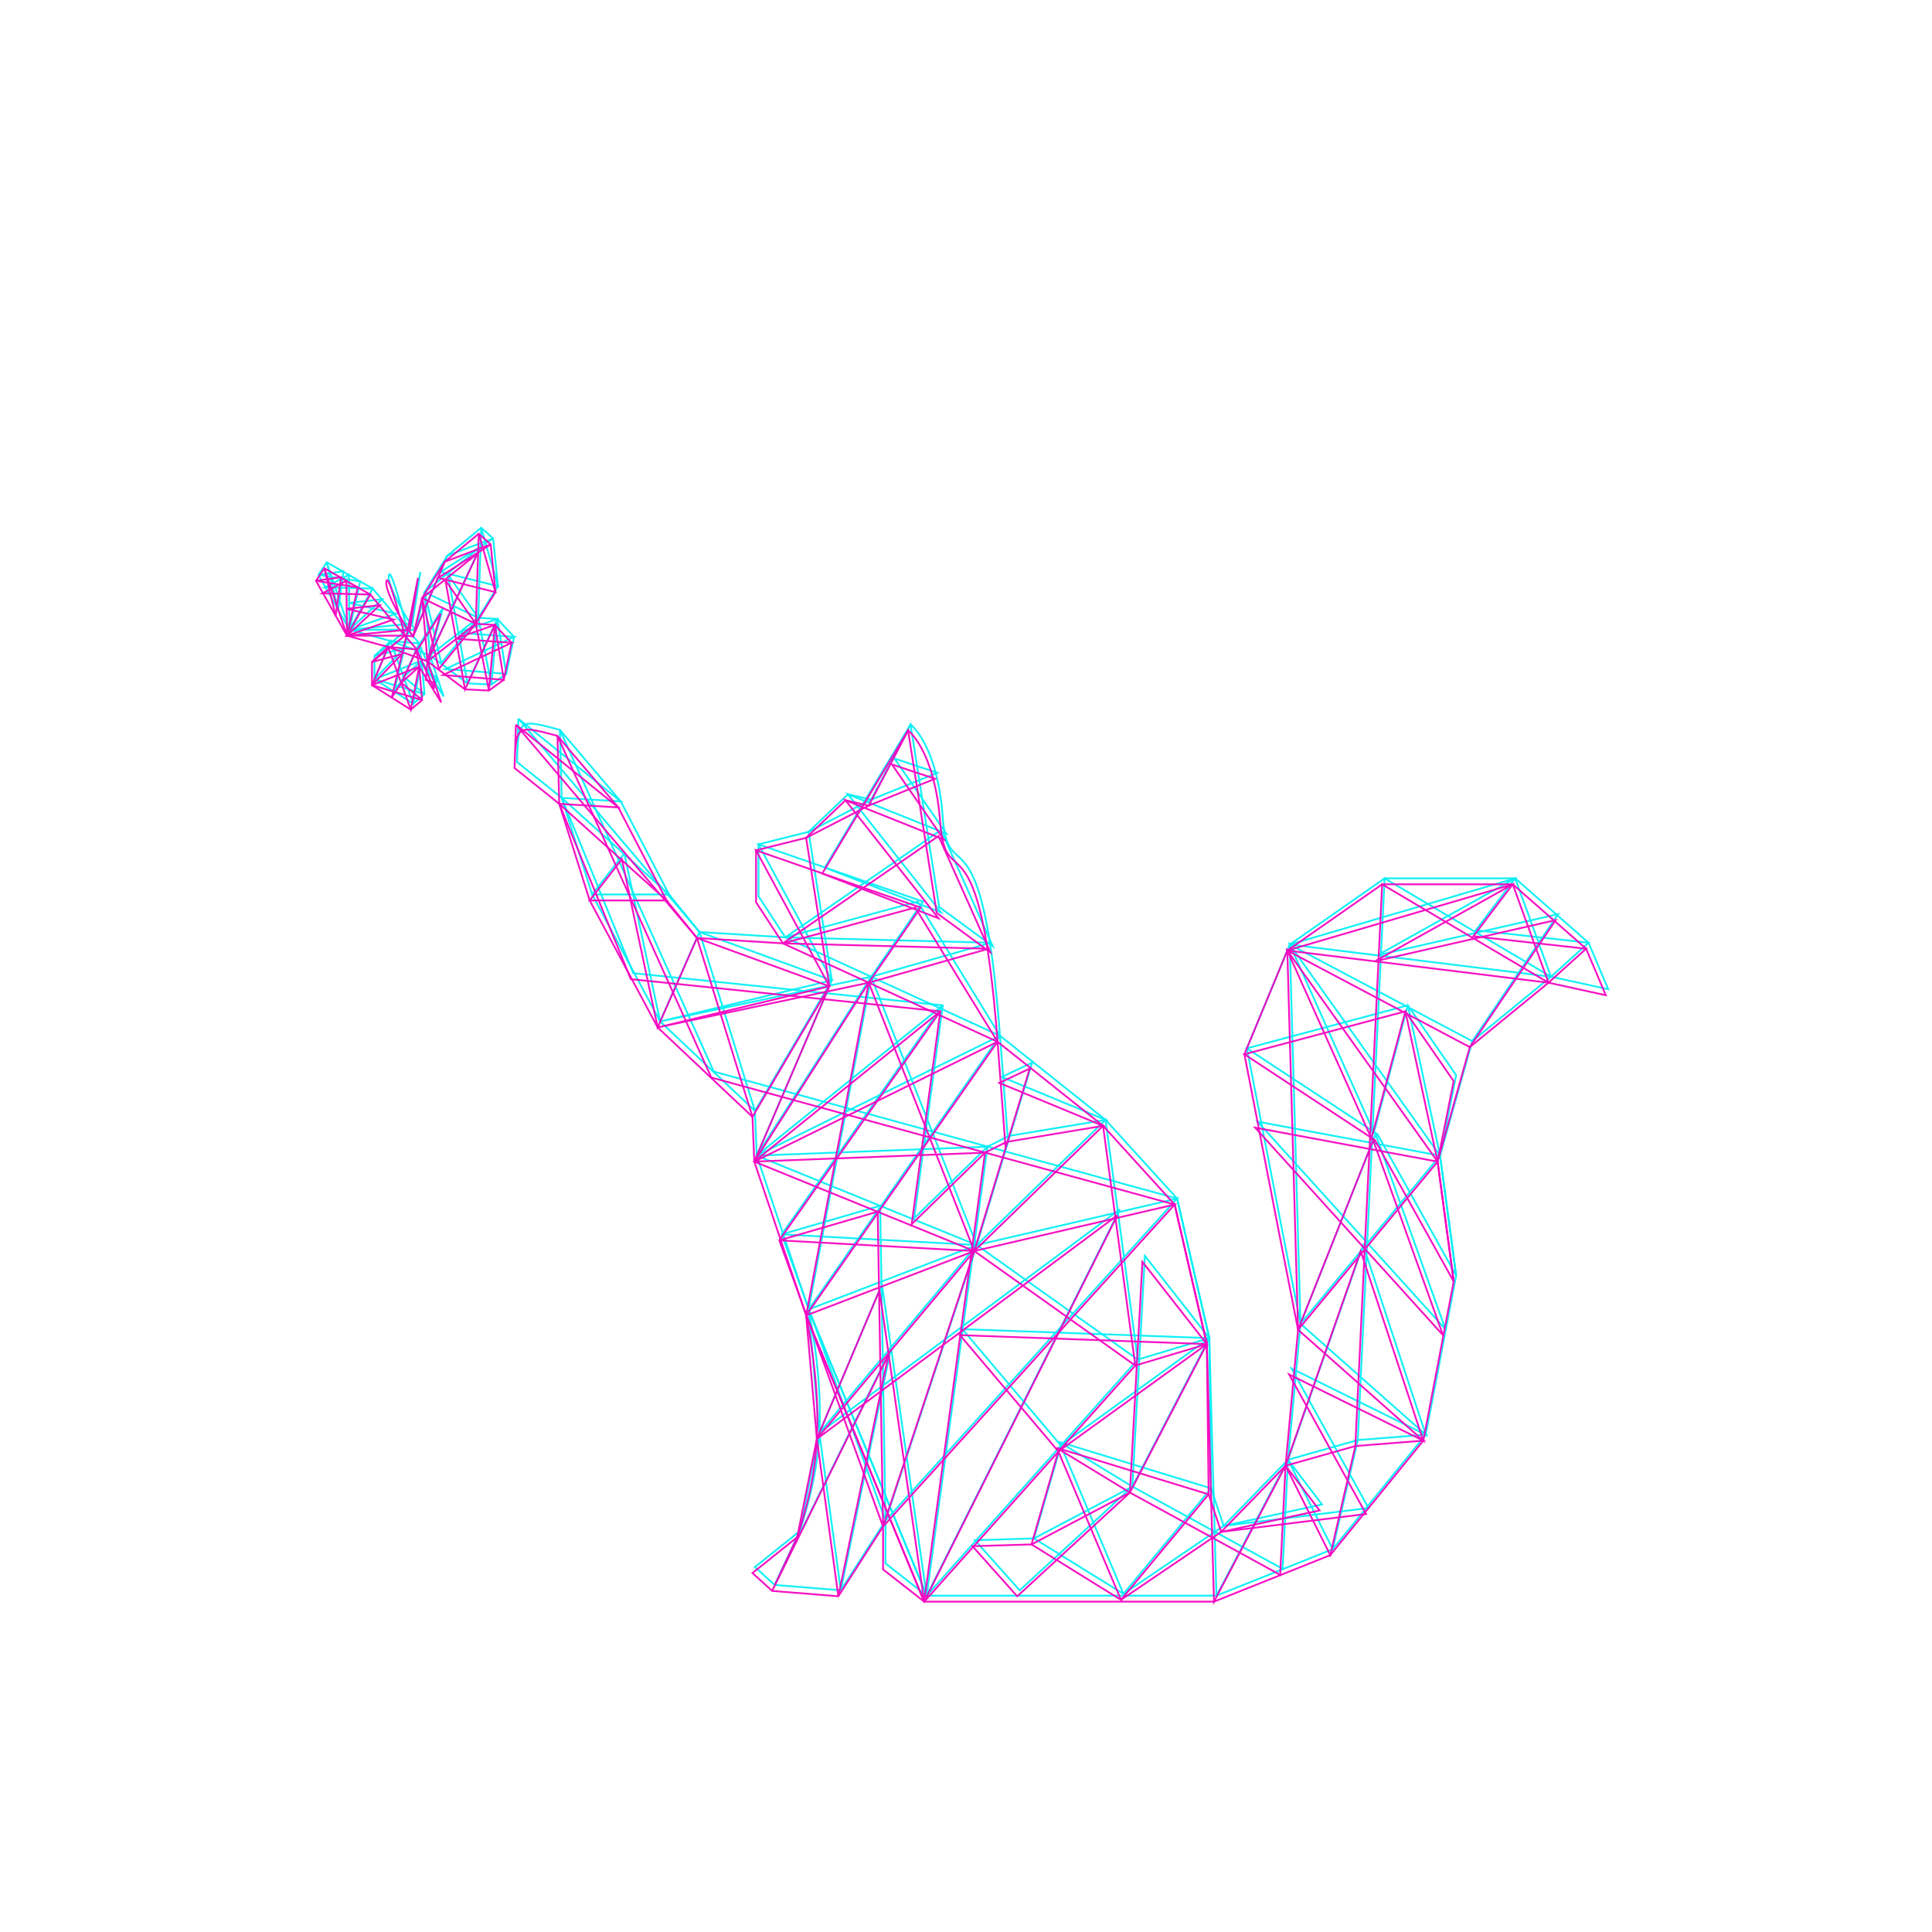 <?xml version="1.0" encoding="UTF-8" standalone="no"?>
<!-- Created with Inkscape (http://www.inkscape.org/) -->

<svg
   xmlns:dc="http://purl.org/dc/elements/1.1/"
   xmlns:cc="http://creativecommons.org/ns#"
   xmlns:rdf="http://www.w3.org/1999/02/22-rdf-syntax-ns#"
   xmlns:svg="http://www.w3.org/2000/svg"
   xmlns="http://www.w3.org/2000/svg"
   xmlns:sodipodi="http://sodipodi.sourceforge.net/DTD/sodipodi-0.dtd"
   xmlns:inkscape="http://www.inkscape.org/namespaces/inkscape"
   width="1080"
   height="1080"
   viewBox="0 0 285.75 285.75"
   version="1.1"
   id="svg8"
   inkscape:version="0.92.5 (2060ec1f9f, 2020-04-08)"
   sodipodi:docname="cat-butterfly.svg">
  <defs
     id="defs2" />
  <sodipodi:namedview
     id="base"
     pagecolor="#ffffff"
     bordercolor="#666666"
     borderopacity="1.0"
     inkscape:pageopacity="0.0"
     inkscape:pageshadow="2"
     inkscape:zoom="1"
     inkscape:cx="416.07937"
     inkscape:cy="447.61905"
     inkscape:document-units="mm"
     inkscape:current-layer="layer4"
     showgrid="false"
     units="px"
     inkscape:pagecheckerboard="true"
     showborder="true"
     inkscape:showpageshadow="false"
     inkscape:window-width="1848"
     inkscape:window-height="1016"
     inkscape:window-x="72"
     inkscape:window-y="27"
     inkscape:window-maximized="1" />
  <g
     inkscape:groupmode="layer"
     id="layer2"
     inkscape:label="Layer 2">
    <path
       style="fill:none;stroke:#00eff5;stroke-width:0.265px;stroke-linecap:butt;stroke-linejoin:miter;stroke-opacity:0.928"
       d="m 76.67,106.299 -0.205,6.414 c 0.205,-6.414 0.205,-6.414 6.35,-4.763 l 8.996,10.583 7.144,13.758 4.498,5.556 12.7,0.794 -3.969,-6.085 v -7.673 l 7.408,-1.852 5.821,-5.556 3.44,0.794 5.821,-11.113 c 0,0 3.969,2.91 4.763,13.758 0.794,10.848 5.821,-2.646 8.467,32.279 2.646,34.925 0,0 0,0 l 15.61,12.435 10.583,11.642 4.763,20.637 0.265,22.225 1.852,5.556 9.525,-9.79 1.852,-20.108 -2.91,-14.817 -5.027,-25.929 6.35,-15.346 14.023,-9.79 h 19.315 l 10.848,9.525 2.91,6.879 -8.467,-1.852 -11.642,9.525 -4.763,16.933 2.381,17.727 -4.498,23.548 -13.758,16.933 -17.198,6.879 h -42.862 l -6.085,-4.763 v -6.35 l -6.615,10.319 -9.79,-0.794 -2.91,-2.646 6.615,-5.292 2.91,-14.552 -1.587,-18.256 -7.673,-22.754 -0.265,-6.615 -14.023,-13.229 -10.054,-18.785 -4.498,-14.287 -6.615,-5.292 z"
       id="path838"
       inkscape:connector-curvature="0"
       sodipodi:nodetypes="cccccccccccccsscccccccccccccccccccccccccccccccccccccc" />
    <path
       style="fill:none;stroke:#00eff5;stroke-width:0.265px;stroke-linecap:butt;stroke-linejoin:miter;stroke-opacity:0.928"
       d="m 76.67,106.299 15.141,12.235 -8.731,-0.529 15.875,14.287 H 87.577 l 4.763,-6.085 5.292,24.871 5.821,-13.229 z"
       id="path840"
       inkscape:connector-curvature="0" />
    <path
       style="fill:none;stroke:#00eff5;stroke-width:0.265px;stroke-linecap:butt;stroke-linejoin:miter;stroke-opacity:0.928"
       d="m 123.031,144.992 -3.44,-21.96 9.26,-4.763 9.79,-3.969 -6.35,-2.117 7.673,11.113 -14.552,-5.821 13.758,17.462 -17.198,-6.615 12.7,-21.167 4.233,26.988 7.938,5.821 -7.673,-17.198 -23.019,15.875 19.579,-5.292 12.171,19.844 -31.75,-14.552 30.427,0.794 -17.727,5.027 7.673,-11.113 -24.342,-8.467 z"
       id="path842"
       inkscape:connector-curvature="0" />
    <path
       style="fill:none;stroke:#00eff5;stroke-width:0.265px;stroke-linecap:butt;stroke-linejoin:miter;stroke-opacity:0.928"
       d="m 146.05,169.598 3.175,-1.587 14.287,-2.381 -15.346,-6.35 4.498,-2.117 -8.202,26.988 -15.61,-39.688 -16.933,26.458 11.113,-25.929 -19.579,-7.144 8.202,26.458 11.377,-19.315 -25.4,6.085 31.221,-6.615 -9.26,49.212 28.31,-40.481 -35.983,17.727 z"
       id="path844"
       inkscape:connector-curvature="0" />
    <path
       style="fill:none;stroke:#00eff5;stroke-width:0.265px;stroke-linecap:butt;stroke-linejoin:miter;stroke-opacity:0.928"
       d="m 168.275,201.083 -4.763,-35.454 -19.05,18.521 -32.544,-13.229 27.517,-22.225 -23.812,33.867 15.346,42.333 -0.794,-46.567 -14.552,4.233 28.84,1.587 -13.494,40.746 43.127,-47.625 -29.633,6.879 -24.871,9.525 17.462,42.333 -6.615,-46.038 -9.26,21.96 L 144.463,184.15 Z"
       id="path846"
       inkscape:connector-curvature="0" />
    <path
       style="fill:none;stroke:#00eff5;stroke-width:0.265px;stroke-linecap:butt;stroke-linejoin:miter;stroke-opacity:0.928"
       d="m 118.269,226.483 -3.704,7.938 17.198,-34.925 -7.408,35.719 -3.175,-23.283 44.45,-33.073 -28.575,57.15 8.996,-66.41 -10.848,10.583 4.233,-31.485 -45.773,-4.763 -10.583,-25.929 -0.265,-10.054 22.754,50.535 68.527,18.785 4.763,20.637 -10.583,3.175 -31.221,34.925 -17.462,-42.333 c 3.244,16.723 1.156,25.073 -1.323,32.808 z"
       id="path848"
       inkscape:connector-curvature="0"
       sodipodi:nodetypes="cccccccccccccccccccc" />
    <path
       style="fill:none;stroke:#00eff5;stroke-width:0.265px;stroke-linecap:butt;stroke-linejoin:miter;stroke-opacity:0.928"
       d="m 200.819,212.99 3.969,-83.079 24.606,14.552 5.556,-5.027 -16.669,-1.852 5.821,-7.673 -33.337,9.79 38.629,4.763 -5.292,-14.552 -20.373,11.377 26.723,-6.085 -12.7,18.785 -26.988,-14.287 12.435,27.781 5.027,-18.785 7.144,10.319 -2.381,11.906 -4.763,-22.225 -23.812,6.35 19.315,12.7 11.642,20.902 -2.381,-17.727 -26.988,-5.027 27.781,30.692 -10.319,-28.84 -11.113,28.046 -1.587,-56.092 22.225,31.221 -20.637,24.871 18.521,16.404 L 201.613,184.15 190.5,215.9 Z"
       id="path850"
       inkscape:connector-curvature="0" />
    <path
       style="fill:none;stroke:#00eff5;stroke-width:0.265px;stroke-linecap:butt;stroke-linejoin:miter;stroke-opacity:0.928"
       d="m 178.858,197.908 -21.96,15.875 -3.969,13.758 -8.731,0.265 6.615,7.408 16.669,-15.346 -10.848,-6.615 22.49,6.879 -12.965,15.61 14.817,-10.054 14.552,-3.175 L 190.5,215.9 l 6.615,13.229 3.704,-16.14 10.054,-0.794 -19.844,-9.79 11.377,20.637 -21.431,2.646"
       id="path852"
       inkscape:connector-curvature="0" />
    <path
       style="fill:none;stroke:#00eff5;stroke-width:0.265px;stroke-linecap:butt;stroke-linejoin:miter;stroke-opacity:0.928"
       d="m 156.898,213.783 9.26,21.96 -13.229,-8.202 14.552,-7.673 11.377,-21.96 1.058,38.1 L 190.5,215.9 l -0.794,16.14 -22.225,-12.171 1.852,-34.131 9.525,12.171 -36.513,-1.323 z"
       id="path854"
       inkscape:connector-curvature="0" />
    <path
       style="fill:none;stroke:#00eff5;stroke-width:0.265px;stroke-linecap:butt;stroke-linejoin:miter;stroke-opacity:0.928"
       d="m 60.237,93.133 -5.115,-6.085 -6.791,-3.881 -1.235,1.852 4.586,8.114 6.085,1.676 -2.381,2.205 v 3.44 l 5.733,3.616 1.676,-1.411 -0.441,-4.939 3.263,5.292 -2.028,-6.085 5.556,4.145 3.528,0.176 2.205,-1.587 1.147,-5.468 -2.469,-2.646 -2.822,-0.176 2.91,-4.674 -0.706,-7.056 -1.764,-1.587 -5.027,4.145 -3.351,5.38 -1.323,5.644 -0.529,-0.706 1.235,-7.938 -1.499,7.673 c 0,0 -3.44,-5.468 -3.175,-7.144 0.265,-1.676 2.734,8.026 2.734,8.026 z"
       id="path858"
       inkscape:connector-curvature="0" />
    <path
       style="fill:none;stroke:#00eff5;stroke-width:0.265px;stroke-linecap:butt;stroke-linejoin:miter;stroke-opacity:0.928"
       d="m 61.472,93.222 4.674,-11.024 6.791,-2.558 -7.761,4.939 8.467,2.117 -2.469,-8.643 -0.441,13.317 -7.938,-3.792 8.202,-6.615 -7.408,15.963 7.144,-5.556 -4.498,-6.438 2.91,16.14 4.41,-9.525 -5.821,2.028 8.29,0.617 -10.142,4.763 8.996,0.706 -1.323,-8.114 -0.882,9.701 -1.94,-9.878 -5.468,6.703 -2.469,-10.495 0.794,9.349 -0.265,2.734 1.235,0.441 v 0.882 l -2.646,-5.909 0.441,2.646 -2.646,2.381 3.087,2.558 -7.408,-2.205 2.381,-5.644 3.351,9.26 1.235,-6.35 -6.967,2.734 4.41,-4.586 -4.41,1.147 4.851,-3.881 h -8.555 l 1.587,-7.144 -6.174,-0.97 3.704,-0.529 -0.794,5.733 -1.676,-7.056 3.351,9.966 -0.088,-8.114 -3.528,1.852 7.056,0.176 -3.44,6.085 6.879,-2.381 -6.967,-1.587 4.939,-0.529 -4.851,4.498 8.996,-0.882 -2.381,10.054 1.499,-2.293 2.205,-4.851 -4.233,-0.353 5.821,2.117 1.94,-7.056 -3.44,5.38 -1.852,-2.117 z"
       id="path860"
       inkscape:connector-curvature="0" />
  </g>
  <g
     inkscape:groupmode="layer"
     id="layer4"
     inkscape:label="Layer 3">
    <path
       style="fill:none;stroke:#f500bf;stroke-width:0.265px;stroke-linecap:butt;stroke-linejoin:miter;stroke-opacity:0.928"
       d="m 76.307,107.184 -0.205,6.414 c 0.205,-6.414 0.205,-6.414 6.35,-4.763 l 8.996,10.583 7.144,13.758 4.498,5.556 12.7,0.794 -3.969,-6.085 v -7.673 l 7.408,-1.852 5.821,-5.556 3.44,0.794 5.821,-11.113 c 0,0 3.969,2.91 4.763,13.758 0.794,10.848 5.821,-2.646 8.467,32.279 2.646,34.925 0,0 0,0 l 15.61,12.435 10.583,11.642 4.763,20.637 0.265,22.225 1.852,5.556 9.525,-9.79 1.852,-20.108 -2.91,-14.817 -5.027,-25.929 6.35,-15.346 14.023,-9.79 h 19.315 l 10.848,9.525 2.91,6.879 -8.467,-1.852 -11.642,9.525 -4.763,16.933 2.381,17.727 -4.498,23.548 -13.758,16.933 -17.198,6.879 h -42.862 l -6.085,-4.763 v -6.35 l -6.615,10.319 -9.79,-0.794 -2.91,-2.646 6.615,-5.292 2.91,-14.552 -1.587,-18.256 -7.673,-22.754 -0.265,-6.615 -14.023,-13.229 -10.054,-18.785 -4.498,-14.287 -6.615,-5.292 z"
       id="path838-3"
       inkscape:connector-curvature="0"
       sodipodi:nodetypes="cccccccccccccsscccccccccccccccccccccccccccccccccccccc" />
    <path
       style="fill:none;stroke:#f500bf;stroke-width:0.265px;stroke-linecap:butt;stroke-linejoin:miter;stroke-opacity:0.928"
       d="m 76.307,107.184 15.141,12.235 -8.731,-0.529 15.875,14.287 H 87.214 l 4.763,-6.085 5.292,24.871 5.821,-13.229 z"
       id="path840-6"
       inkscape:connector-curvature="0" />
    <path
       style="fill:none;stroke:#f500bf;stroke-width:0.265px;stroke-linecap:butt;stroke-linejoin:miter;stroke-opacity:0.928"
       d="m 122.669,145.877 -3.44,-21.96 9.26,-4.763 9.79,-3.969 -6.35,-2.117 7.673,11.113 -14.552,-5.821 13.758,17.462 -17.198,-6.615 12.7,-21.167 4.233,26.988 7.938,5.821 -7.673,-17.198 -23.019,15.875 19.579,-5.292 12.171,19.844 -31.75,-14.552 30.427,0.794 -17.727,5.027 7.673,-11.113 -24.342,-8.467 z"
       id="path842-7"
       inkscape:connector-curvature="0" />
    <path
       style="fill:none;stroke:#f500bf;stroke-width:0.265px;stroke-linecap:butt;stroke-linejoin:miter;stroke-opacity:0.928"
       d="m 145.687,170.483 3.175,-1.587 14.287,-2.381 -15.346,-6.35 4.498,-2.117 -8.202,26.988 -15.61,-39.688 -16.933,26.458 11.113,-25.929 -19.579,-7.144 8.202,26.458 11.377,-19.315 -25.4,6.085 31.221,-6.615 -9.26,49.212 28.31,-40.481 -35.983,17.727 z"
       id="path844-5"
       inkscape:connector-curvature="0" />
    <path
       style="fill:none;stroke:#f500bf;stroke-width:0.265px;stroke-linecap:butt;stroke-linejoin:miter;stroke-opacity:0.928"
       d="m 167.912,201.968 -4.763,-35.454 -19.05,18.521 -32.544,-13.229 27.517,-22.225 -23.812,33.867 15.346,42.333 -0.794,-46.567 -14.552,4.233 28.84,1.587 -13.494,40.746 43.127,-47.625 -29.633,6.879 -24.871,9.525 17.462,42.333 -6.615,-46.038 -9.26,21.96 23.283,-27.781 z"
       id="path846-3"
       inkscape:connector-curvature="0" />
    <path
       style="fill:none;stroke:#f500bf;stroke-width:0.265px;stroke-linecap:butt;stroke-linejoin:miter;stroke-opacity:0.928"
       d="m 117.906,227.368 -3.704,7.938 17.198,-34.925 -7.408,35.719 -3.175,-23.283 44.45,-33.073 -28.575,57.15 8.996,-66.41 -10.848,10.583 4.233,-31.485 -45.773,-4.763 -10.583,-25.929 -0.265,-10.054 22.754,50.535 68.527,18.785 4.763,20.637 -10.583,3.175 -31.221,34.925 -17.462,-42.333 c 3.244,16.723 1.156,25.073 -1.323,32.808 z"
       id="path848-5"
       inkscape:connector-curvature="0"
       sodipodi:nodetypes="cccccccccccccccccccc" />
    <path
       style="fill:none;stroke:#f500bf;stroke-width:0.265px;stroke-linecap:butt;stroke-linejoin:miter;stroke-opacity:0.928"
       d="m 200.456,213.875 3.969,-83.079 24.606,14.552 5.556,-5.027 -16.669,-1.852 5.821,-7.673 -33.337,9.79 38.629,4.763 -5.292,-14.552 -20.373,11.377 26.723,-6.085 -12.7,18.785 -26.988,-14.287 12.435,27.781 5.027,-18.785 7.144,10.319 -2.381,11.906 -4.763,-22.225 -23.812,6.35 19.315,12.7 11.642,20.902 -2.381,-17.727 -26.988,-5.027 27.781,30.692 -10.319,-28.84 -11.113,28.046 -1.587,-56.092 22.225,31.221 -20.637,24.871 18.521,16.404 -9.26,-28.046 -11.113,31.75 z"
       id="path850-6"
       inkscape:connector-curvature="0" />
    <path
       style="fill:none;stroke:#f500bf;stroke-width:0.265px;stroke-linecap:butt;stroke-linejoin:miter;stroke-opacity:0.928"
       d="m 178.496,198.793 -21.96,15.875 -3.969,13.758 -8.731,0.265 6.615,7.408 16.669,-15.346 -10.848,-6.615 22.49,6.879 -12.965,15.61 14.817,-10.054 14.552,-3.175 -5.027,-6.615 6.615,13.229 3.704,-16.14 10.054,-0.794 -19.844,-9.79 11.377,20.637 -21.431,2.646"
       id="path852-2"
       inkscape:connector-curvature="0" />
    <path
       style="fill:none;stroke:#f500bf;stroke-width:0.265px;stroke-linecap:butt;stroke-linejoin:miter;stroke-opacity:0.928"
       d="m 156.535,214.668 9.26,21.96 -13.229,-8.202 14.552,-7.673 11.377,-21.96 1.058,38.1 10.583,-20.108 -0.794,16.14 -22.225,-12.171 1.852,-34.131 9.525,12.171 -36.513,-1.323 z"
       id="path854-9"
       inkscape:connector-curvature="0" />
    <path
       style="fill:none;stroke:#f500bf;stroke-width:0.265px;stroke-linecap:butt;stroke-linejoin:miter;stroke-opacity:0.928"
       d="m 59.874,94.018 -5.115,-6.085 -6.791,-3.881 -1.235,1.852 4.586,8.114 6.085,1.676 -2.381,2.205 v 3.44 l 5.733,3.616 1.676,-1.411 -0.441,-4.939 3.263,5.292 -2.028,-6.085 5.556,4.145 3.528,0.176 2.205,-1.587 1.147,-5.468 -2.469,-2.646 -2.822,-0.176 2.91,-4.674 -0.706,-7.056 -1.764,-1.587 -5.027,4.145 -3.351,5.38 -1.323,5.644 -0.529,-0.706 1.235,-7.938 -1.499,7.673 c 0,0 -3.44,-5.468 -3.175,-7.144 0.265,-1.676 2.734,8.026 2.734,8.026 z"
       id="path858-1"
       inkscape:connector-curvature="0" />
    <path
       style="fill:none;stroke:#f500bf;stroke-width:0.265px;stroke-linecap:butt;stroke-linejoin:miter;stroke-opacity:0.928"
       d="m 61.109,94.107 4.674,-11.024 6.791,-2.558 -7.761,4.939 8.467,2.117 -2.469,-8.643 -0.441,13.317 -7.938,-3.792 8.202,-6.615 -7.408,15.963 7.144,-5.556 -4.498,-6.438 2.91,16.139 4.41,-9.525 -5.821,2.028 8.29,0.617 -10.142,4.762 8.996,0.706 -1.323,-8.114 -0.882,9.701 -1.94,-9.878 -5.468,6.703 -2.469,-10.495 0.794,9.349 -0.265,2.734 1.235,0.441 v 0.882 l -2.646,-5.909 0.441,2.646 -2.646,2.381 3.087,2.558 -7.408,-2.205 2.381,-5.644 3.351,9.26 1.235,-6.35 -6.967,2.734 4.41,-4.586 -4.41,1.147 4.851,-3.881 h -8.555 l 1.587,-7.144 -6.174,-0.97 3.704,-0.529 -0.794,5.733 -1.676,-7.056 3.351,9.966 -0.088,-8.114 -3.528,1.852 7.056,0.176 -3.44,6.085 6.879,-2.381 -6.967,-1.587 4.939,-0.529 -4.851,4.498 8.996,-0.882 -2.381,10.054 1.499,-2.293 2.205,-4.851 -4.233,-0.353 5.821,2.117 1.94,-7.055 -3.44,5.38 -1.852,-2.117 z"
       id="path860-2"
       inkscape:connector-curvature="0" />
  </g>
</svg>
